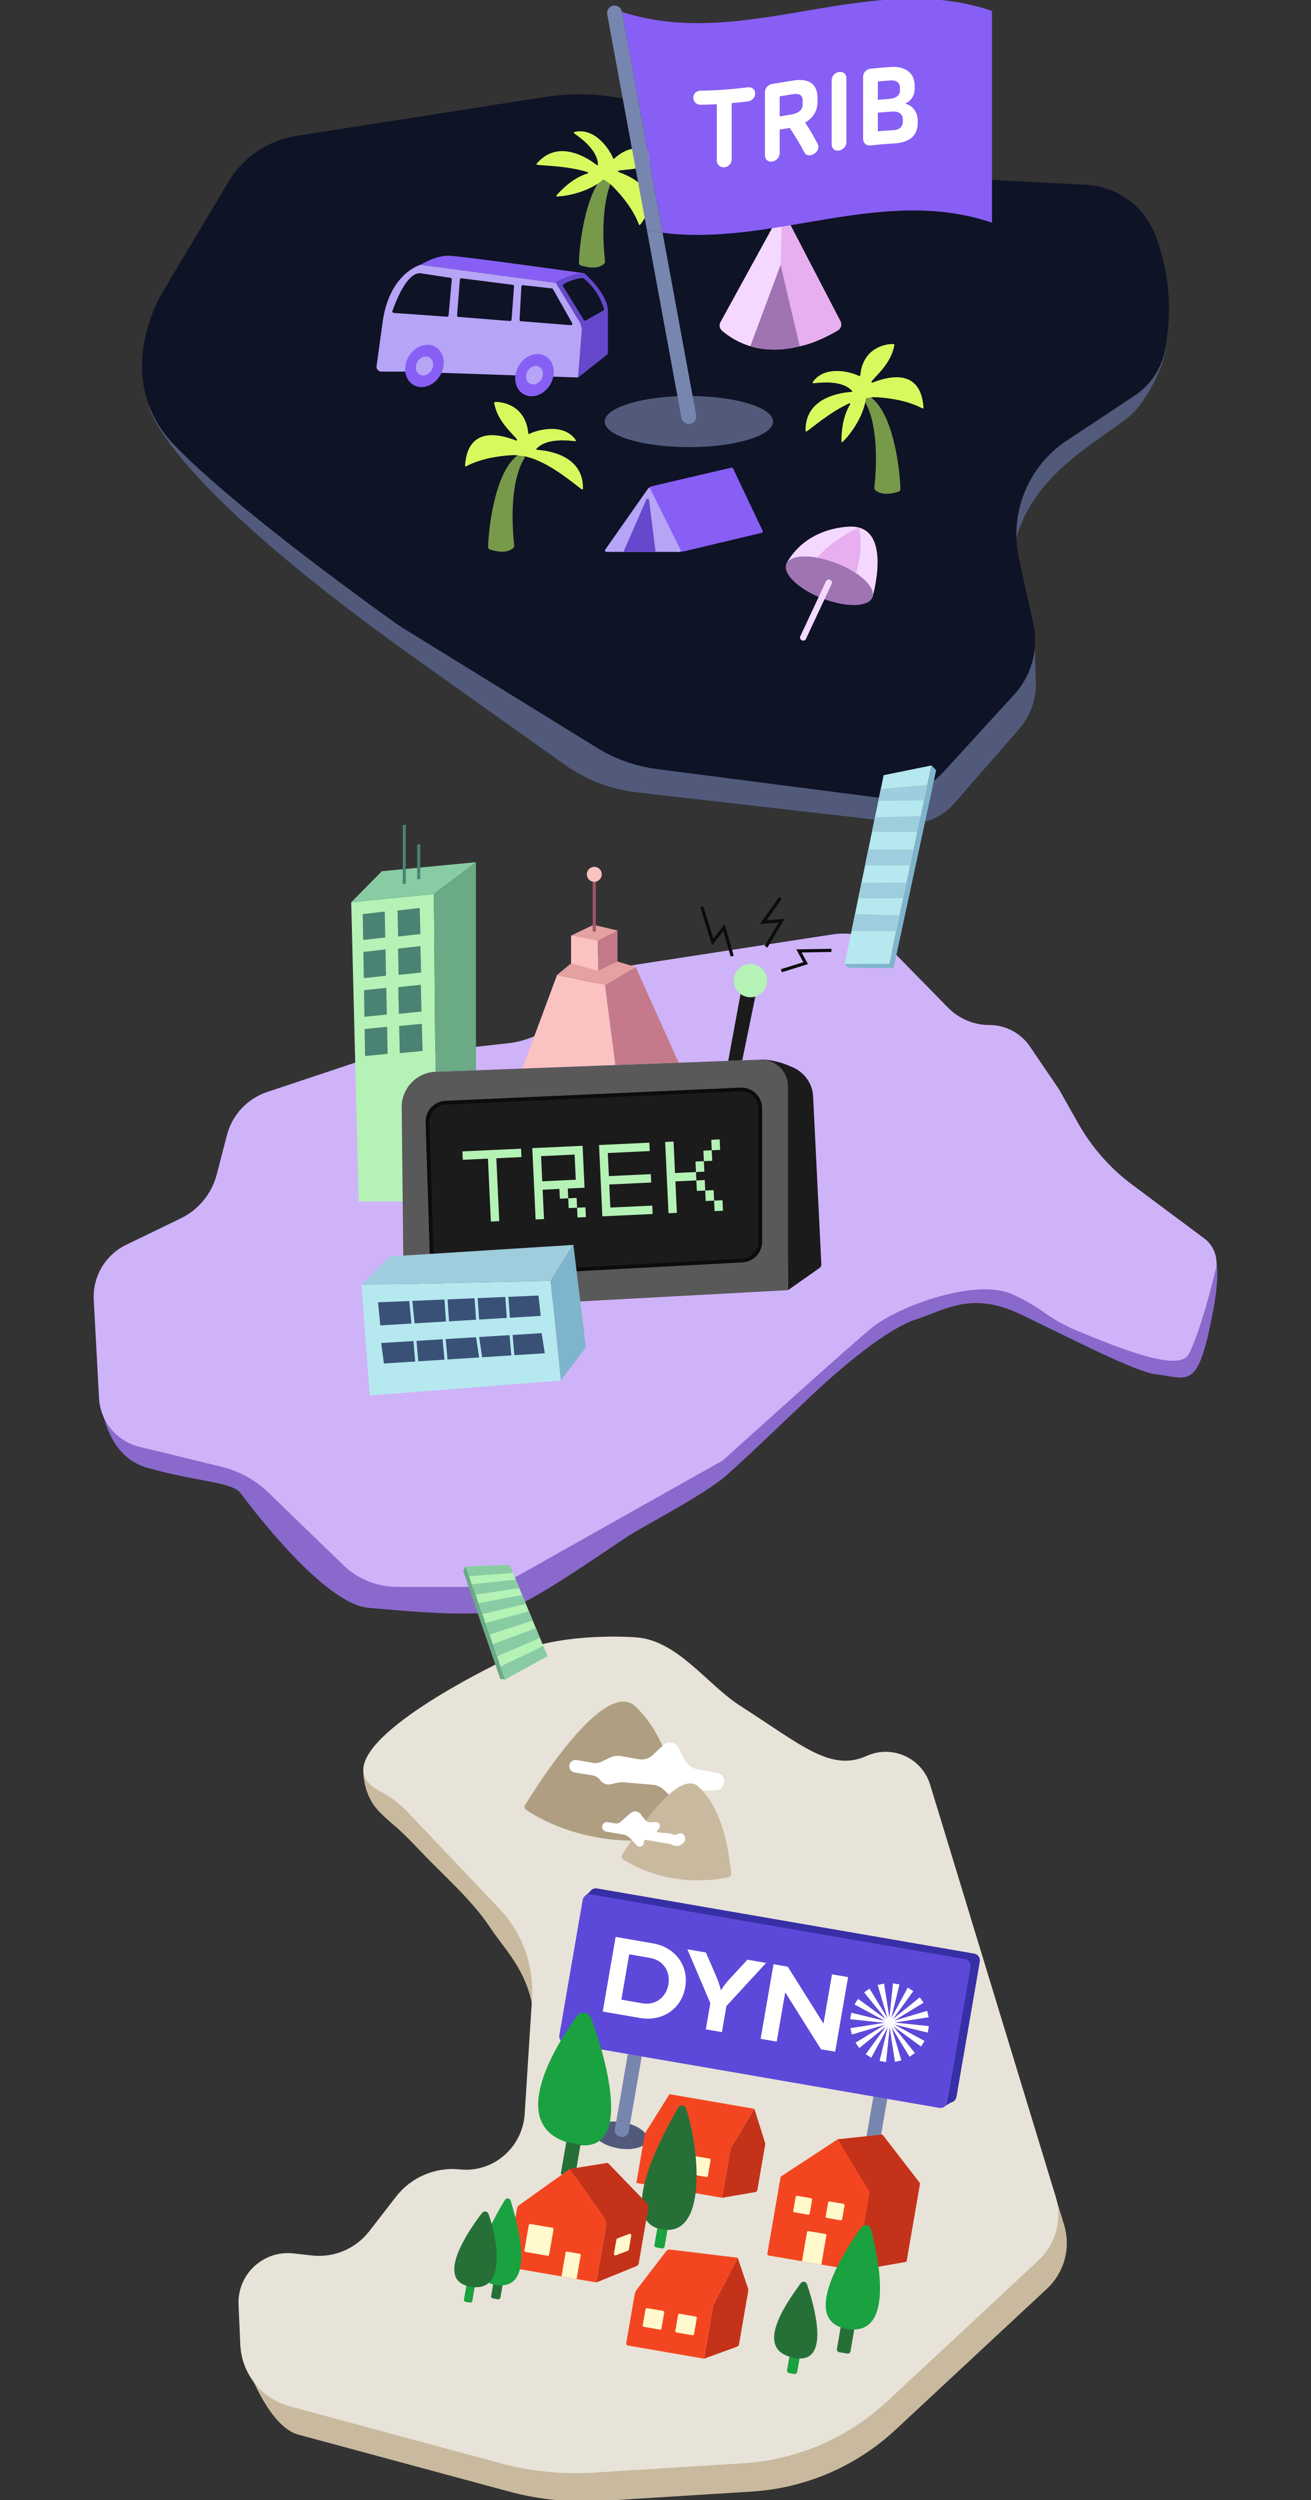 <svg width="350" height="667" viewBox="0 0 350 667" fill="none" xmlns="http://www.w3.org/2000/svg">
<rect x="0" y="0" width="350" height="667" fill="#333333" stroke="none"/>
<g clip-path="url(#clip0_485_2157)">
<path fill-rule="evenodd" clip-rule="evenodd" d="M26.831 372.976C26.831 372.976 27.566 388.168 39.085 391.507C52.071 395.272 61.945 395.286 64.219 398.33C66.493 401.374 86.29 427.923 98.437 428.947C110.583 429.973 128.997 431.795 136.622 428.947C144.247 426.099 163.53 412.45 168.04 409.593C172.548 406.736 188.147 398.693 193.903 393.628C199.659 388.562 207.772 380.671 216.376 372.553C224.98 364.433 236.946 354.42 244.718 351.922C252.446 349.437 259.385 344.368 272.568 350.678C285.752 356.987 303.095 366.022 308.58 366.638C316.667 367.546 319.31 370.633 322.788 355.021C326.266 339.409 324.895 335.779 323.701 333.783C322.506 331.787 274.558 330.587 274.558 330.587L26.831 372.976Z" fill="#8A69CC"/>
<path d="M321.456 330.362L302.287 316.075C296.373 311.668 291.446 306.071 287.822 299.646L282.757 290.664L274.976 279.205C272.537 275.613 268.476 273.462 264.135 273.462C259.982 273.462 256.003 271.791 253.095 268.826L239.644 255.105C235.101 250.471 228.605 248.308 222.191 249.296L169.781 257.359C163.779 258.283 158.573 261.999 155.751 267.376L150.806 272.48L143.731 275.956C141.167 277.217 138.403 278.021 135.563 278.335L117.19 280.365C112.344 279.154 107.253 279.35 102.516 280.93L71.35 291.319C66.04 293.089 61.987 297.427 60.583 302.844L57.871 313.308C56.539 318.446 53.016 322.742 48.237 325.055L33.672 332.103C28.104 334.797 24.698 340.569 25.029 346.745L26.444 373.044C26.778 379.242 31.134 384.49 37.165 385.96L59.198 391.328C63.895 392.471 68.203 394.848 71.677 398.209L91.642 417.53C95.503 421.267 100.665 423.356 106.04 423.356H126.305C130.688 423.356 134.997 422.227 138.818 420.077L192.996 389.601C192.996 389.601 227.461 358.457 232.867 354.134C240.097 348.35 260.744 340.857 270.431 345.35C278.903 349.281 279.217 351.499 287.399 354.946C302.595 361.345 315.084 365.591 317.349 361.272C320.31 355.622 323.532 342.92 324.43 339.239C324.589 338.59 324.676 338.218 324.676 338.218C325.145 335.207 323.91 332.183 321.465 330.362H321.456Z" fill="#CFB3F9"/>
<path d="M194.401 283.057L197.759 264.904H201.847L198.162 282.874L194.401 283.057Z" fill="#1B1B1B"/>
<path d="M200.352 266.057C202.808 266.057 204.799 264.065 204.799 261.609C204.799 259.153 202.808 257.161 200.352 257.161C197.895 257.161 195.904 259.153 195.904 261.609C195.904 264.065 197.895 266.057 200.352 266.057Z" fill="#B5F2B6"/>
<path d="M208.725 259.381L208.472 258.567L214.461 256.701L212.586 253.276L221.963 253.117L221.978 253.969L214.012 254.105L215.707 257.205L208.725 259.381Z" fill="#0C0C0B"/>
<path d="M204.884 252.805L204.151 252.369L207.863 246.118L202.919 246.496L207.986 239.314L208.683 239.805L204.66 245.508L209.432 245.145L204.884 252.805Z" fill="#0C0C0B"/>
<path d="M195.067 255.208L193.108 248.402L190.1 252.186L186.967 242.064L187.78 241.813L190.438 250.392L193.469 246.576L195.886 254.971L195.067 255.208Z" fill="#0C0C0B"/>
<path d="M107.239 320.513H95.758L93.767 240.703L115.837 238.504L116.57 320.513H107.239Z" fill="#B5F2B6"/>
<path d="M115.837 238.504L127.067 230.024V285.535L116.295 285.938L115.837 238.504Z" fill="#6AAA85"/>
<path d="M93.767 240.703L115.837 238.504L127.067 230.024L101.952 232.423L93.767 240.703Z" fill="#89CCA4"/>
<path d="M108.338 235.705L107.519 235.869V220.165L108.338 220V235.705Z" fill="#4A8273"/>
<path d="M112.199 234.479L111.378 234.643V225.353L112.199 225.188V234.479Z" fill="#4A8273"/>
<path d="M139.437 285.073L148.725 260.092L161.514 262.782L164.285 284.142L139.437 285.073Z" fill="#FBC2C2"/>
<path d="M164.285 284.142L181.179 283.51L169.718 257.98L161.514 262.782L164.285 284.142Z" fill="#C47A8A"/>
<path d="M169.718 257.98L156.201 253.941L148.724 260.092L161.514 262.782L169.718 257.98Z" fill="#E5A1A1"/>
<path d="M152.463 257.017L159.703 258.977L159.61 250.295L152.463 249.602V257.017Z" fill="#FBC2C2"/>
<path d="M159.703 258.977L164.855 256.527V248.255L159.61 250.295L159.703 258.977Z" fill="#C47A8A"/>
<path d="M152.463 249.602L159.61 250.951L164.855 248.255L158.446 246.725L152.463 249.602Z" fill="#E5A1A1"/>
<path d="M159.084 235.051H158.232V248.51H159.084V235.051Z" fill="#A05569"/>
<path d="M158.659 235.253C159.761 235.253 160.655 234.359 160.655 233.257C160.655 232.155 159.761 231.261 158.659 231.261C157.557 231.261 156.663 232.155 156.663 233.257C156.663 234.359 157.557 235.253 158.659 235.253Z" fill="#FBC2C2"/>
<path d="M210.378 344.192L218.758 338.304C219.099 338.064 219.293 337.666 219.273 337.25L217.08 292.506C217.074 292.404 217.069 292.303 217.059 292.2C216.801 289 214.78 286.206 211.87 284.851C209.7 283.84 206.277 282.572 202.961 282.696C203.315 282.728 207.338 285.37 207.904 289.096C210.27 304.619 210.378 344.194 210.378 344.194V344.192Z" fill="#1B1B1B"/>
<path d="M107.823 349.743L210.378 344.192V289.84C210.378 285.786 207.011 282.544 202.961 282.696L116.295 285.94C111.201 286.131 107.184 290.346 107.239 295.444L107.823 349.745V349.743Z" fill="#595959"/>
<path d="M114.131 299.358L115.263 335.599C115.351 338.416 117.739 340.611 120.554 340.459L198.206 336.285C200.872 336.142 202.96 333.937 202.96 331.267V295.675C202.96 292.812 200.572 290.527 197.711 290.655L118.927 294.181C116.182 294.304 114.043 296.609 114.129 299.356L114.131 299.358Z" fill="#1B1B1B" stroke="#0C0C0B" stroke-linecap="round" stroke-linejoin="round"/>
<path d="M123.448 307.176L139.114 306.447L139.219 308.684L132.506 308.998L133.289 325.784L131.049 325.888L130.267 309.102L123.554 309.415L123.45 307.178L123.448 307.176ZM173.461 307.088L173.356 304.85L159.927 305.475L160.317 313.868L160.422 316.106L160.812 324.499L174.241 323.874L174.137 321.637L162.947 322.159L162.659 316.003L173.849 315.481L173.745 313.244L162.555 313.766L162.267 307.61L173.457 307.088H173.461ZM187.912 309.78L190.15 309.676L190.02 306.877L187.782 306.982L187.912 309.78ZM190.646 320.306L190.516 317.51L188.279 317.614L188.149 314.816L185.909 314.92L186.039 317.717L188.277 317.612L188.407 320.411L190.646 320.306ZM188.042 312.577L187.912 309.78L185.675 309.884L185.805 312.681L180.21 312.941L180.184 312.382L179.82 304.55L177.582 304.654L178.469 323.676L180.707 323.572L180.316 315.179L185.911 314.919L185.807 312.681L188.044 312.577H188.042ZM189.891 304.081L190.022 306.877L192.259 306.773L192.129 303.976L189.891 304.081ZM190.777 323.103L193.014 322.998L192.884 320.202L190.646 320.306L190.777 323.103ZM155.536 305.681L155.641 307.918L155.954 314.631L156.058 316.868L153.821 316.973L151.583 317.077L151.704 319.689L153.942 319.584L154.063 322.196L151.825 322.3L151.704 319.691L149.467 319.795L149.346 317.184L144.869 317.393L145.233 325.225L142.996 325.329L142.109 306.307L153.299 305.785L155.534 305.681H155.536ZM153.403 308.023L144.451 308.44L144.764 315.153L153.716 314.735L153.403 308.023ZM154.184 324.809L156.421 324.705L156.3 322.095L154.063 322.199L154.184 324.809Z" fill="#B5F2B6"/>
<path d="M96.522 342.796L147.015 341.709L149.731 368.312L98.693 372.295L96.522 342.796Z" fill="#B6E8EF"/>
<path d="M149.731 368.312L156.427 359.445L153.079 332.117L147.015 341.709L149.731 368.312Z" fill="#7FB5CC"/>
<path d="M100.925 347.439L143.758 345.631L144.361 351.059L101.528 353.593L100.925 347.439Z" fill="#395177"/>
<path d="M101.77 358.299L102.494 363.762L145.446 361.03L144.594 355.666L101.77 358.299Z" fill="#395177"/>
<path d="M111.259 363.614C111.049 363.614 110.871 363.453 110.851 363.24L110.374 357.781C110.354 357.555 110.521 357.356 110.746 357.337C110.972 357.317 111.171 357.484 111.19 357.709L111.666 363.168C111.686 363.394 111.52 363.594 111.294 363.612C111.281 363.612 111.27 363.612 111.258 363.612L111.259 363.614Z" fill="#B6E8EF"/>
<path d="M119.07 363.117C118.861 363.117 118.681 362.958 118.661 362.743L118.17 357.302C118.15 357.077 118.317 356.877 118.542 356.857C118.767 356.837 118.967 357.004 118.987 357.229L119.478 362.67C119.499 362.895 119.332 363.095 119.106 363.115C119.094 363.115 119.081 363.115 119.07 363.115V363.117Z" fill="#B6E8EF"/>
<path d="M128.313 362.529C128.114 362.529 127.939 362.382 127.908 362.179L127.104 356.776C127.071 356.553 127.225 356.344 127.448 356.311C127.672 356.278 127.881 356.432 127.914 356.655L128.718 362.058C128.751 362.281 128.597 362.49 128.374 362.523C128.354 362.527 128.333 362.527 128.313 362.527V362.529Z" fill="#B6E8EF"/>
<path d="M136.912 361.983C136.701 361.983 136.523 361.822 136.503 361.609L136.03 356.205C136.01 355.979 136.177 355.779 136.402 355.761C136.628 355.741 136.827 355.908 136.846 356.133L137.319 361.537C137.339 361.763 137.172 361.963 136.947 361.981C136.934 361.981 136.923 361.981 136.91 361.981L136.912 361.983Z" fill="#B6E8EF"/>
<path d="M110.284 353.7C110.075 353.7 109.898 353.542 109.878 353.329L109.238 346.899C109.216 346.673 109.381 346.472 109.606 346.45C109.832 346.428 110.033 346.593 110.055 346.818L110.695 353.249C110.717 353.474 110.552 353.676 110.327 353.698C110.312 353.698 110.299 353.7 110.286 353.7H110.284Z" fill="#B6E8EF"/>
<path d="M119.469 352.943C119.255 352.943 119.075 352.778 119.061 352.56L118.661 346.701C118.646 346.476 118.817 346.279 119.042 346.265C119.268 346.25 119.464 346.421 119.478 346.646L119.878 352.505C119.893 352.73 119.722 352.926 119.497 352.941C119.488 352.941 119.478 352.941 119.469 352.941V352.943Z" fill="#B6E8EF"/>
<path d="M127.509 352.466C127.296 352.466 127.115 352.301 127.1 352.085L126.699 346.362C126.682 346.136 126.853 345.94 127.078 345.924C127.304 345.907 127.5 346.078 127.516 346.303L127.917 352.026C127.934 352.252 127.764 352.448 127.538 352.464C127.529 352.464 127.518 352.464 127.509 352.464V352.466Z" fill="#B6E8EF"/>
<path d="M135.713 351.981C135.501 351.981 135.321 351.816 135.305 351.599L134.905 346.016C134.889 345.79 135.059 345.594 135.284 345.578C135.51 345.561 135.706 345.731 135.722 345.957L136.122 351.541C136.138 351.766 135.968 351.962 135.743 351.979C135.733 351.979 135.722 351.979 135.713 351.979V351.981Z" fill="#B6E8EF"/>
<path d="M153.079 332.117L104.123 335.194L96.522 342.796L147.015 341.709L153.079 332.117Z" fill="#9ECDDD"/>
<path d="M102.853 250.1L96.958 250.769L96.844 243.877L102.71 243.186L102.853 250.1Z" fill="#4A8273"/>
<path d="M112.243 249.175L106.284 249.851L106.124 242.924L112.055 242.228L112.243 249.175Z" fill="#4A8273"/>
<path d="M103.062 260.304L97.126 260.944L97.011 253.954L102.919 253.295L103.062 260.304Z" fill="#4A8273"/>
<path d="M112.425 259.448L106.423 260.093L106.262 253.069L112.234 252.404L112.425 259.448Z" fill="#4A8273"/>
<path d="M103.277 270.655L97.297 271.263L97.18 264.173L103.13 263.544L103.277 270.655Z" fill="#4A8273"/>
<path d="M112.531 269.865L106.485 270.477L106.324 263.354L112.339 262.719L112.531 269.865Z" fill="#4A8273"/>
<path d="M103.493 281.153L97.469 281.729L97.35 274.538L103.344 273.94L103.493 281.153Z" fill="#4A8273"/>
<path d="M112.813 280.376L106.726 280.957L106.561 273.733L112.619 273.13L112.813 280.376Z" fill="#4A8273"/>
<path fill-rule="evenodd" clip-rule="evenodd" d="M96.995 472.319C96.995 472.319 96.749 478.863 101.33 483.411C105.912 487.96 104.893 486.074 112.586 494.201C118.262 500.197 125.984 506.844 130.899 514.301C135.843 521.804 144.829 529.152 142.268 548.116C139.708 567.079 149.776 561.596 146.254 568.215C142.732 574.835 148.785 564.997 148.785 564.997L150.577 510.524L118.417 480.816L96.995 472.319Z" fill="#C9BA9F"/>
<path d="M111.718 476.251C114.43 477.684 138.114 485.876 140.304 488.181L157.649 518.131C163.75 524.552 144.871 531.885 144.308 540.725L142.344 571.543C141.775 580.461 133.941 587.252 125.055 586.314C118.496 585.621 112.047 588.37 108.005 593.58L100.832 602.824C97.215 607.486 91.429 609.93 85.565 609.276L80.606 608.723C72.552 607.825 65.597 614.329 65.956 622.425L64.153 625.507C65.934 632.696 72.106 647.483 79.616 649.51L135.862 664.693C143.956 666.878 152.355 667.726 160.722 667.204L200.698 664.71C215.018 663.815 228.585 657.986 239.087 648.213L279.506 610.601C284.167 606.263 285.946 599.648 284.09 593.558L250.594 483.688C248.402 476.5 240.372 472.901 233.549 476.048C223.961 480.255 216.326 473.161 199.894 462.635C191.044 456.967 183.171 445.174 172.147 444.374C164.487 443.818 147.522 444.047 138.046 449.657C136.648 450.485 135.233 451.288 133.782 452.017C123.397 457.242 95.459 467.662 111.714 476.251H111.718Z" fill="#C9BA9F"/>
<path d="M101.123 477.69C103.836 479.123 106.418 480.891 108.608 483.197L133.349 509.239C139.45 515.661 142.598 524.336 142.036 533.177L140.071 563.995C139.503 572.912 131.669 579.704 122.783 578.766C116.224 578.073 109.775 580.822 105.732 586.032L98.56 595.275C94.942 599.937 89.157 602.382 83.292 601.728L78.334 601.174C70.279 600.276 63.325 606.78 63.684 614.876L64.155 625.507C64.499 633.279 69.834 639.935 77.346 641.962L133.591 657.145C141.686 659.329 150.084 660.178 158.452 659.655L198.428 657.161C212.747 656.267 226.314 650.438 236.816 640.664L277.236 603.053C281.896 598.715 283.675 592.099 281.819 586.01L248.323 476.139C246.131 468.952 238.101 465.353 231.278 468.499C221.69 472.707 214.056 465.613 197.623 455.087C188.774 449.419 180.901 437.626 169.876 436.825C162.216 436.27 145.252 436.499 135.776 442.108C134.377 442.937 132.963 443.74 131.511 444.469C121.126 449.694 84.868 469.102 101.122 477.692L101.123 477.69Z" fill="#E8E3D8"/>
<path d="M196.945 602.332L190.445 614.946C190.427 614.981 190.414 615.018 190.408 615.056L187.954 629.257L196.769 626.059C197.044 625.96 197.244 625.72 197.293 625.434L199.762 611.14C199.797 610.942 199.78 610.738 199.716 610.548L196.945 602.332Z" fill="#C4321A"/>
<path d="M178.88 600.143C178.484 600.095 178.093 600.26 177.851 600.575L170.109 610.68C169.75 611.149 169.508 611.699 169.407 612.283L167.195 625.084C167.14 625.399 167.353 625.698 167.668 625.753L187.956 629.258L190.339 615.472C190.394 615.159 190.494 614.854 190.641 614.572L196.949 602.332L178.881 600.143H178.88Z" fill="#F34620"/>
<path d="M177.027 616.511L172.756 615.774C172.557 615.739 172.367 615.873 172.333 616.072L171.595 620.343C171.561 620.543 171.694 620.732 171.894 620.767L176.165 621.504C176.364 621.539 176.554 621.405 176.588 621.206L177.326 616.935C177.36 616.735 177.227 616.546 177.027 616.511Z" fill="#FFF9CC"/>
<path d="M185.725 618.014L181.454 617.276C181.255 617.242 181.065 617.375 181.031 617.575L180.293 621.846C180.258 622.045 180.392 622.235 180.592 622.269L184.862 623.007C185.062 623.041 185.252 622.908 185.286 622.708L186.024 618.437C186.058 618.238 185.924 618.048 185.725 618.014Z" fill="#FFF9CC"/>
<path d="M211.992 633.344L210.726 633.125C210.327 633.056 210.06 632.677 210.129 632.278L210.821 628.269L213.532 628.737L212.839 632.746C212.77 633.145 212.391 633.413 211.992 633.344Z" fill="#1AA140"/>
<path fill-rule="evenodd" clip-rule="evenodd" d="M213.79 609.102C214.239 608.492 215.188 608.637 215.434 609.355C217.25 614.675 222.006 630.809 212.253 629.088C201.398 627.173 208.855 615.828 213.79 609.102Z" fill="#267038"/>
<path d="M226.211 627.902L224.028 627.525C223.629 627.456 223.361 627.077 223.43 626.677L224.437 620.85L228.065 621.477L227.058 627.304C226.989 627.703 226.61 627.971 226.211 627.902Z" fill="#267038"/>
<path fill-rule="evenodd" clip-rule="evenodd" d="M140.408 482.794C143.72 485.071 159.003 494.397 181.462 489.814C181.903 489.724 182.204 489.31 182.158 488.861C180.822 476.015 177.98 462.987 169.57 455.202C161.404 447.641 143.154 476.689 140.154 481.61C139.91 482.009 140.022 482.528 140.406 482.794H140.408Z" fill="#AF9E82"/>
<path d="M165.74 468.499L170.611 469.341C171.907 469.564 173.233 469.168 174.194 468.272L177.144 465.518C178.348 464.394 180.291 464.723 181.057 466.179L182.825 469.537C183.523 470.863 184.801 471.793 186.278 472.047L191.4 472.932C192.692 473.156 193.559 474.384 193.335 475.676C193.139 476.808 192.16 477.639 191.011 477.646L187.064 477.673C186.083 477.681 185.129 477.981 184.321 478.538L182.361 479.891C181.416 480.543 180.137 480.42 179.334 479.598L177.483 477.703C176.6 476.799 175.423 476.242 174.164 476.136L166.766 475.504C165.986 475.438 165.198 475.494 164.435 475.678L163.041 476.009C162.002 476.257 160.919 475.846 160.303 474.974C159.797 474.256 159.022 473.772 158.155 473.632L153.388 472.861C152.467 472.713 151.845 471.838 152.005 470.92C152.162 470.008 153.031 469.396 153.944 469.553L158.267 470.299C159.071 470.438 159.9 470.323 160.638 469.969L162.867 468.901C163.759 468.472 164.763 468.333 165.738 468.501L165.74 468.499Z" fill="white"/>
<path fill-rule="evenodd" clip-rule="evenodd" d="M166.352 496.034C169.042 497.83 179.433 503.817 194.506 500.83C194.953 500.742 195.265 500.328 195.217 499.873C194.275 490.996 192.276 482.026 186.466 476.647C180.883 471.477 168.542 490.85 166.092 494.839C165.844 495.244 165.96 495.77 166.354 496.032L166.352 496.034Z" fill="#C9BA9F"/>
<path d="M178.489 491.887L172.519 490.855C172.396 490.833 172.271 490.862 172.169 490.934L172.061 491.011C171.91 491.117 171.837 491.3 171.87 491.48C171.916 491.722 171.853 491.973 171.7 492.165L171.624 492.261C171.459 492.468 171.223 492.607 170.961 492.649C170.607 492.708 170.25 492.587 170.004 492.325L168.19 490.393C167.712 489.884 167.08 489.543 166.391 489.424L161.818 488.634C161.126 488.515 160.662 487.855 160.781 487.162C160.9 486.47 161.56 486.006 162.253 486.125L164.217 486.464C164.725 486.552 165.245 486.406 165.634 486.068L168.329 483.721C168.654 483.439 169.066 483.277 169.497 483.263C170.089 483.244 170.657 483.508 171.023 483.976L172.218 485.497C172.598 485.979 173.197 486.235 173.807 486.175L174.936 486.063C175.137 486.043 175.341 486.088 175.515 486.193L175.733 486.323C176.03 486.501 176.206 486.825 176.195 487.17C176.188 487.388 176.105 487.597 175.96 487.76L175.449 488.344C175.286 488.529 175.401 488.823 175.647 488.847L178.951 489.165C179.228 489.193 179.493 489.286 179.726 489.442C179.92 489.572 180.164 489.596 180.38 489.51L181.148 489.2C181.601 489.019 182.116 489.109 182.479 489.435C182.715 489.647 182.864 489.939 182.895 490.256L182.924 490.54C182.97 490.991 182.772 491.432 182.405 491.698L181.738 492.184C181.52 492.343 181.256 492.427 180.987 492.427H180.236C180.058 492.427 179.884 492.389 179.723 492.317L179.281 492.123C179.028 492.011 178.764 491.933 178.493 491.885L178.489 491.887Z" fill="white"/>
<path d="M238.341 582.219C238.672 580.302 235.751 578.196 231.817 577.516C227.882 576.837 224.424 577.841 224.093 579.758C223.761 581.676 226.682 583.782 230.617 584.462C234.551 585.141 238.01 584.137 238.341 582.219Z" fill="#515A7A"/>
<path d="M236.363 540.851L240.062 541.489L233.406 580.02C233.247 580.945 232.366 581.567 231.441 581.407L231.092 581.347C230.168 581.187 229.546 580.306 229.706 579.381L236.362 540.85L236.363 540.851Z" fill="#7786AF"/>
<path d="M172.785 570.894C173.116 568.976 170.195 566.871 166.26 566.191C162.326 565.512 158.868 566.515 158.537 568.433C158.205 570.351 161.126 572.457 165.061 573.136C168.995 573.816 172.453 572.812 172.785 570.894Z" fill="#515A7A"/>
<path d="M170.806 529.528L174.505 530.166L167.849 568.697C167.69 569.622 166.809 570.244 165.884 570.084L165.536 570.024C164.611 569.864 163.99 568.983 164.149 568.058L170.805 529.527L170.806 529.528Z" fill="#7786AF"/>
<path d="M260.091 521.194L159.385 503.799C158.387 503.627 157.439 504.296 157.267 505.293L151.031 541.394C150.859 542.391 151.528 543.339 152.525 543.511L253.231 560.906C254.229 561.079 255.177 560.41 255.349 559.412L261.585 523.312C261.757 522.315 261.088 521.366 260.091 521.194Z" fill="#372FA5"/>
<path d="M157.854 504.332L156.185 505.886L160.088 507.83L157.854 504.332Z" fill="#372FA5"/>
<path d="M254.578 560.509L251.994 562.029L250.841 556.918L254.578 560.509Z" fill="#372FA5"/>
<path d="M257.62 522.656L157.672 505.392C156.675 505.22 155.727 505.889 155.555 506.886L149.323 542.965C149.15 543.962 149.819 544.911 150.817 545.083L250.764 562.347C251.762 562.519 252.71 561.85 252.882 560.853L259.114 524.774C259.286 523.777 258.617 522.829 257.62 522.656Z" fill="#5D49D9"/>
<path d="M174.309 518.459L164.356 516.74L160.919 536.646L170.871 538.365C173.752 538.863 176.556 538.313 178.764 536.818C180.974 535.322 182.455 532.971 182.933 530.199C183.93 524.431 180.304 519.495 174.311 518.459H174.309ZM167.976 521.384L173.635 522.361C177.027 522.947 179.05 525.916 178.443 529.422C177.839 532.927 174.936 535.046 171.544 534.459L165.885 533.483L167.976 521.384Z" fill="white"/>
<path d="M194.667 528.097C193.526 529.346 192.785 530.446 192.448 530.987C192.312 530.365 191.982 529.079 191.326 527.519L188.469 520.904L183.518 520.048L189.642 534.43L188.438 541.397L192.732 542.14L193.936 535.172L204.528 523.678L199.536 522.815L194.665 528.097H194.667Z" fill="white"/>
<path d="M222.119 526.719L219.849 539.869L210.301 524.677L206.507 524.021L203.068 543.926L207.361 544.667L209.634 531.516L219.18 546.708L222.973 547.364L226.413 527.459L222.119 526.719Z" fill="white"/>
<path d="M236.553 550.121L234.828 549.824L237.306 539.591L238.403 529.121L240.13 529.42L237.65 539.651L236.553 550.121Z" fill="white"/>
<path d="M240.641 549.675L238.933 550.06L237.308 539.658L234.315 529.566L236.023 529.182L237.65 539.581L240.641 549.675Z" fill="white"/>
<path d="M227.425 542.785L227.04 541.077L237.44 539.451L247.533 536.459L247.918 538.167L237.517 539.792L227.425 542.785Z" fill="white"/>
<path d="M232.605 548.968L231.126 548.031L237.33 539.526L242.353 530.274L243.832 531.21L237.626 539.715L232.605 548.968Z" fill="white"/>
<path d="M228.132 534.749L229.068 533.268L237.572 539.473L246.824 544.495L245.89 545.973L237.385 539.768L228.132 534.749Z" fill="white"/>
<path d="M247.979 540.545L247.68 542.272L237.449 539.794L226.979 538.694L227.278 536.97L237.507 539.448L247.979 540.545Z" fill="white"/>
<path d="M244.249 547.7L242.818 548.709L237.335 539.722L230.708 531.542L232.138 530.534L237.621 539.521L244.249 547.7Z" fill="white"/>
<path d="M245.558 532.852L246.566 534.282L237.579 539.765L229.4 546.391L228.39 544.96L237.377 539.479L245.558 532.852Z" fill="white"/>
<path d="M235.702 569.621C235.622 569.516 235.492 569.46 235.36 569.474L223.635 570.726L231.718 584.894L228.559 605.765L241.752 603.463C241.911 603.436 242.036 603.311 242.063 603.152L245.637 582.462L235.704 569.619L235.702 569.621Z" fill="#C4321A"/>
<path d="M223.633 570.726L208.551 580.613C208.463 580.671 208.402 580.763 208.384 580.867L204.856 601.282C204.82 601.491 204.961 601.689 205.168 601.724L228.555 605.765L232.151 584.95C232.167 584.859 232.149 584.765 232.101 584.687L223.633 570.726Z" fill="#F34620"/>
<path d="M215.863 595.222L220.314 595.991C220.513 596.025 220.647 596.216 220.613 596.414L219.275 604.158L214.102 603.264L215.439 595.521C215.474 595.322 215.664 595.188 215.863 595.222Z" fill="#FFF9CC"/>
<path d="M216.507 586.448L212.835 585.814C212.636 585.78 212.446 585.913 212.412 586.113L211.778 589.784C211.743 589.984 211.877 590.173 212.076 590.208L215.748 590.842C215.947 590.876 216.137 590.743 216.171 590.543L216.805 586.872C216.84 586.672 216.706 586.483 216.507 586.448Z" fill="#FFF9CC"/>
<path d="M225.171 587.945L221.5 587.311C221.3 587.277 221.11 587.41 221.076 587.61L220.442 591.281C220.407 591.48 220.541 591.67 220.741 591.705L224.412 592.339C224.611 592.373 224.801 592.239 224.836 592.04L225.47 588.369C225.504 588.169 225.37 587.98 225.171 587.945Z" fill="#FFF9CC"/>
<path fill-rule="evenodd" clip-rule="evenodd" d="M229.886 594.269C230.62 593.236 232.226 593.531 232.547 594.757C234.584 602.554 238.805 622.978 226.602 621.389C213.462 619.68 224.635 601.653 229.886 594.269Z" fill="#1AA140"/>
<path fill-rule="evenodd" clip-rule="evenodd" d="M157.807 538.399C157.193 536.761 154.999 536.47 153.979 537.89C148.237 545.876 135.149 566.826 151.886 571.703C169.913 576.955 161.866 549.241 157.807 538.399Z" fill="#1AA140"/>
<path d="M154.995 572.134L151.172 571.474L149.698 580.007L153.521 580.667L154.995 572.134Z" fill="#267038"/>
<path d="M178.979 558.732C178.825 558.706 178.671 558.774 178.59 558.906L172.167 569.188L169.889 582.378L192.789 586.334L195.067 573.145L201.411 562.608L178.98 558.732H178.979Z" fill="#F34620"/>
<path d="M180.484 574.339L176.309 573.618C176.11 573.584 175.92 573.718 175.885 573.917L175.164 578.092C175.13 578.292 175.264 578.481 175.463 578.516L179.638 579.237C179.838 579.271 180.027 579.137 180.062 578.938L180.783 574.763C180.817 574.563 180.684 574.374 180.484 574.339Z" fill="#FFF9CC"/>
<path d="M189.412 575.882L185.237 575.161C185.037 575.127 184.848 575.26 184.813 575.46L184.092 579.635C184.057 579.835 184.191 580.024 184.391 580.059L188.566 580.78C188.765 580.814 188.955 580.68 188.989 580.481L189.711 576.306C189.745 576.106 189.611 575.917 189.412 575.882Z" fill="#FFF9CC"/>
<path d="M201.409 562.606L195.065 573.143L192.787 586.332L201.646 584.815C201.924 584.767 202.142 584.549 202.19 584.271L204.312 571.987C204.327 571.906 204.312 571.822 204.275 571.749L201.407 562.606H201.409Z" fill="#C4321A"/>
<path fill-rule="evenodd" clip-rule="evenodd" d="M183.109 562.426C182.798 561.532 181.583 561.409 181.102 562.225C177.065 569.069 164.468 592.119 176.319 594.696C189.226 597.502 186.617 572.507 183.109 562.424V562.426Z" fill="#267038"/>
<path d="M175.485 594.463L178.185 594.929L177.413 599.397C177.362 599.697 177.078 599.897 176.778 599.845L175.162 599.566C174.862 599.514 174.662 599.23 174.714 598.931L175.485 594.463Z" fill="#1AA140"/>
<path d="M152.144 578.632L138.563 588.311C138.283 588.511 138.092 588.814 138.033 589.154L135.332 604.792L159.203 608.915L161.886 593.389C161.958 592.979 161.862 592.556 161.624 592.213L152.144 578.63V578.632Z" fill="#F34620"/>
<path d="M162.397 577.147C162.311 577.058 162.185 577.015 162.062 577.036L152.144 578.632L161.267 591.702C161.734 592.372 161.919 593.201 161.78 594.007L159.203 608.917L169.905 604.574C170.234 604.44 170.47 604.147 170.53 603.798L173.076 589.065C173.156 588.597 173.01 588.121 172.68 587.78L162.397 577.147Z" fill="#C4321A"/>
<path d="M151.409 600.694L154.727 601.267C154.925 601.301 155.06 601.492 155.026 601.69L153.935 608.002L149.896 607.304L150.986 600.993C151.02 600.794 151.211 600.66 151.409 600.694Z" fill="#FFF9CC"/>
<path d="M147.477 594.338L141.588 593.321C141.389 593.286 141.199 593.42 141.165 593.62L140 600.364C139.965 600.564 140.099 600.754 140.298 600.788L146.187 601.805C146.387 601.84 146.576 601.706 146.611 601.506L147.776 594.762C147.81 594.562 147.676 594.373 147.477 594.338Z" fill="#FFF9CC"/>
<path d="M167.64 600.46L164.424 601.678C164.148 601.783 163.862 601.548 163.911 601.255L164.564 597.478C164.587 597.344 164.679 597.234 164.805 597.185L168.022 595.966C168.298 595.862 168.584 596.096 168.535 596.389L167.882 600.166C167.859 600.3 167.767 600.41 167.64 600.46Z" fill="#FFF9CC"/>
<path d="M131.747 608.903L134.224 609.331L133.595 612.973C133.544 613.273 133.26 613.473 132.96 613.421L131.566 613.181C131.266 613.129 131.066 612.845 131.118 612.545L131.747 608.903Z" fill="#267038"/>
<path fill-rule="evenodd" clip-rule="evenodd" d="M136.318 587.078C136.111 586.398 135.2 586.279 134.824 586.884C131.649 592 122.372 608.34 132.567 609.628C143.271 610.98 138.174 593.166 136.318 587.078Z" fill="#1AA140"/>
<path d="M124.723 608.51L126.951 608.895L126.095 613.85C126.044 614.15 125.76 614.35 125.46 614.298L124.315 614.101C124.015 614.049 123.815 613.765 123.867 613.465L124.723 608.51Z" fill="#1AA140"/>
<path fill-rule="evenodd" clip-rule="evenodd" d="M130.432 590.661C130.157 589.913 129.169 589.759 128.682 590.391C125.343 594.736 115.905 608.173 125.381 610.015C135.622 612.007 132.68 596.807 130.432 590.661Z" fill="#267038"/>
<path d="M109.689 174.813L150.742 203.985C156.467 208.054 163.127 210.605 170.103 211.404L242.036 219.634C246.824 219.993 251.503 218.074 254.658 214.457L272.061 194.511C275.092 191.036 276.69 186.539 276.528 181.93L276.253 172.934L238.585 183.532L187.993 181.335L138.671 173.883L56.157 110.608L39.613 107.76C39.613 107.76 41.277 125.899 109.687 174.809L109.689 174.813Z" fill="#515A7A"/>
<path d="M270.369 148.02C273.558 127.219 292.345 118.675 301.785 110.847C305.703 107.597 311.291 97.143 311.291 92.053L307.968 86.966L258.804 113.363L270.367 148.02H270.369Z" fill="#515A7A"/>
<path d="M308.905 63.98L308.63 63.212C305.776 55.221 298.395 49.732 289.921 49.298L239.941 46.734C233.771 46.417 227.668 45.316 221.777 43.455L172.576 27.919C163.818 25.154 154.537 24.453 145.463 25.872L79.063 36.261C71.551 37.435 64.948 41.89 61.049 48.418L43.238 78.216C42.992 78.637 42.501 79.513 41.913 80.761C38.776 87.406 32.864 104.528 46.549 118.76C55.014 127.561 69.48 139.222 82.099 148.871C95.4 159.04 106.647 166.977 106.647 166.977L159.385 199.507C164.256 202.51 169.709 204.444 175.385 205.177L233.415 212.664C240.317 213.555 247.222 211.03 251.921 205.897L270.752 185.322C275.447 180.193 277.349 173.097 275.85 166.308L272.046 149.08C269.365 136.935 274.439 124.393 284.812 117.528L302.875 105.574C307.512 102.505 310.585 97.571 311.292 92.055L311.644 89.31C312.738 80.77 311.8 72.093 308.905 63.984V63.98Z" fill="#0F1326"/>
<path d="M148.411 75.463L112.291 70.631C112.291 70.631 116.398 68.094 119.902 68.215C123.406 68.336 156.051 72.907 156.051 72.907C156.051 72.907 150.706 73.653 148.411 75.463Z" fill="#875FF4"/>
<path d="M162.161 94.562C162.251 94.493 162.302 94.385 162.302 94.271V83.072C162.302 78.361 156.051 72.905 156.051 72.905C152.216 72.764 148.411 75.461 148.411 75.461L154.136 84.908C154.97 86.283 155.349 87.884 155.221 89.488L154.33 100.709L162.163 94.561L162.161 94.562Z" fill="#6548CC"/>
<path d="M154.33 100.711L108.203 99.14H101.803C101.024 99.14 100.425 98.453 100.531 97.681L102.142 85.973C103.955 72.806 112.289 70.631 112.289 70.631L148.409 75.463L154.64 85.744C155.144 86.576 155.375 87.547 155.298 88.517L154.329 100.711H154.33Z" fill="#B6A4F7"/>
<path d="M117.555 100.077C119.173 97.275 118.588 93.908 116.247 92.556C113.907 91.205 110.698 92.382 109.08 95.184C107.463 97.986 108.048 101.353 110.389 102.704C112.729 104.055 115.937 102.879 117.555 100.077Z" fill="#875FF4"/>
<path d="M115.221 98.729C115.947 97.47 115.685 95.958 114.634 95.351C113.583 94.745 112.142 95.273 111.415 96.532C110.688 97.79 110.951 99.302 112.002 99.909C113.053 100.516 114.494 99.988 115.221 98.729Z" fill="#B6A4F7"/>
<path d="M146.934 102.532C145.316 105.334 142.107 106.511 139.767 105.16C137.427 103.809 136.842 100.443 138.458 97.639C140.077 94.837 143.285 93.661 145.626 95.011C147.306 95.981 148.081 97.991 147.786 100.086C147.671 100.907 147.389 101.742 146.934 102.532Z" fill="#875FF4"/>
<path d="M144.552 101.158C143.843 102.386 142.437 102.901 141.413 102.309C140.388 101.717 140.132 100.241 140.839 99.014C141.548 97.786 142.954 97.271 143.978 97.863C144.715 98.288 145.054 99.168 144.924 100.086C144.872 100.445 144.75 100.811 144.55 101.158H144.552Z" fill="#B6A4F7"/>
<path d="M147.621 77.127L152.749 86.2C152.894 86.459 152.694 86.774 152.399 86.75L139.047 85.698C138.847 85.682 138.695 85.509 138.706 85.31L139.192 76.427C139.203 76.215 139.391 76.057 139.602 76.081L147.341 76.942C147.458 76.955 147.563 77.025 147.621 77.127Z" fill="#0F1326"/>
<path d="M137.234 76.387L136.575 85.3C136.56 85.504 136.38 85.658 136.177 85.641L122.368 84.551C122.165 84.534 122.013 84.357 122.029 84.153L122.773 74.576C122.79 74.365 122.979 74.212 123.189 74.239L136.914 75.995C137.108 76.02 137.249 76.192 137.236 76.389L137.234 76.387Z" fill="#0F1326"/>
<path d="M120.615 74.534L119.752 84.161C119.733 84.36 119.559 84.511 119.358 84.496L105.078 83.486C104.836 83.47 104.675 83.228 104.754 82.999C105.465 80.932 108.589 72.529 112.291 72.901L120.303 74.136C120.496 74.166 120.633 74.34 120.615 74.534Z" fill="#0F1326"/>
<path d="M150.313 76.352L155.866 85.37C155.971 85.539 156.189 85.596 156.361 85.498L161.091 82.856C161.241 82.772 161.313 82.597 161.267 82.434C160.955 81.34 159.594 77.292 155.837 74.276C155.769 74.221 155.683 74.191 155.597 74.193C154.09 74.226 152.168 74.811 150.444 75.841C150.266 75.947 150.205 76.178 150.313 76.354V76.352Z" fill="#0F1326"/>
<path fill-rule="evenodd" clip-rule="evenodd" d="M192.345 85.938L208.094 57.258C208.421 56.666 209.275 56.676 209.586 57.275L224.379 85.709C224.831 86.58 224.527 87.655 223.681 88.152C219.035 90.886 204.389 98.09 192.756 88.227C192.091 87.663 191.924 86.702 192.343 85.938H192.345Z" fill="#F5D8FF"/>
<path fill-rule="evenodd" clip-rule="evenodd" d="M209.621 57.341C209.416 56.945 208.82 57.083 208.805 57.528L208.404 70.64L207.873 80.43L213.497 92.369C213.497 92.369 217.345 91.872 223.669 88.137C224.516 87.637 224.826 86.563 224.371 85.691L209.623 57.341H209.621Z" fill="#E7AFEF"/>
<path fill-rule="evenodd" clip-rule="evenodd" d="M213.495 92.367L208.402 70.638L200.315 92.367C200.315 92.367 205.732 94.412 213.493 92.367H213.495Z" fill="#A074B2"/>
<path fill-rule="evenodd" clip-rule="evenodd" d="M209.914 150.496C209.914 150.496 213.785 141.491 226.288 140.514C238.792 139.537 232.911 159.357 232.911 159.357" fill="#F5D8FF"/>
<path d="M232.913 159.362C233.92 156.747 229.589 152.644 223.239 150.197C216.888 147.75 210.923 147.887 209.916 150.502C208.908 153.117 213.24 157.221 219.59 159.667C225.94 162.114 231.905 161.977 232.913 159.362Z" fill="#A074B2"/>
<path fill-rule="evenodd" clip-rule="evenodd" d="M228.566 152.923C229.655 149.338 230.214 144.61 229.31 140.747C222.004 144.011 218.172 148.757 218.172 148.757C218.172 148.757 224.439 149.976 228.566 152.923Z" fill="#E7AFEF"/>
<path d="M221.653 154.706L221.584 154.673C221.187 154.487 220.714 154.659 220.529 155.056L213.659 169.747C213.473 170.144 213.645 170.617 214.042 170.802L214.112 170.835C214.509 171.02 214.981 170.849 215.166 170.452L222.036 155.76C222.222 155.364 222.05 154.891 221.653 154.706Z" fill="#F5D8FF"/>
<path d="M139.937 122.383C138.73 124.256 135.739 130.569 137.271 145.565C137.295 145.79 137.214 146.016 137.051 146.173C136.481 146.723 134.846 147.865 130.837 146.637C130.523 146.541 130.313 146.248 130.316 145.92C130.364 141.96 131.874 126.576 137.861 121.743C138.4 121.149 139.019 121.133 139.512 121.274C139.99 121.41 140.207 121.967 139.937 122.384V122.383Z" fill="#77994A"/>
<path d="M137.132 121.41C134.689 121.505 128.98 121.992 124.428 124.408C124.3 124.475 124.148 124.38 124.157 124.235C124.346 121.391 125.323 112.697 137.808 117.528C137.98 117.596 138.134 117.394 138.024 117.246C136.738 115.525 132.743 112.382 131.929 107.464C131.911 107.357 131.989 107.257 132.098 107.249C134 107.114 140.335 108.059 141.042 115.628C141.055 115.76 141.194 115.839 141.31 115.776C143.326 114.706 150.497 112.701 153.72 117.413C153.81 117.543 153.707 117.719 153.55 117.704C151.779 117.526 146.005 116.769 143.24 119.694C143.132 119.808 143.207 119.995 143.362 120.006C145.66 120.162 155.822 121.18 155.637 130.402C155.633 130.547 155.472 130.629 155.351 130.552C153.647 129.46 146.778 123.268 140.416 121.813C140.412 121.813 140.406 121.813 140.403 121.811C140.264 121.787 137.856 121.382 137.13 121.411L137.132 121.41Z" fill="#D8F95E"/>
<path d="M230.763 106.932C231.971 108.805 234.962 115.118 233.43 130.114C233.406 130.34 233.487 130.565 233.65 130.723C234.22 131.272 235.854 132.414 239.864 131.186C240.177 131.091 240.388 130.798 240.384 130.47C240.337 126.51 238.827 111.125 232.84 106.293C232.301 105.699 231.682 105.682 231.189 105.823C230.696 105.965 230.494 106.516 230.763 106.934V106.932Z" fill="#77994A"/>
<path d="M232.675 101.795C233.961 100.075 237.956 96.93 238.77 92.013C238.788 91.907 238.709 91.806 238.601 91.799C236.699 91.663 230.364 92.609 229.657 100.177C229.644 100.309 229.504 100.388 229.389 100.326C227.373 99.255 220.202 97.251 216.979 101.962C216.889 102.092 216.992 102.268 217.149 102.254C218.92 102.076 224.694 101.319 227.459 104.244C227.567 104.357 227.492 104.544 227.337 104.555C225.038 104.711 214.877 105.73 215.062 114.952C215.066 115.096 215.225 115.179 215.348 115.102C216.735 114.213 221.555 109.938 226.735 107.597C226.902 107.522 227.067 107.707 226.97 107.863C226.089 109.272 224.613 112.434 224.648 117.757C224.648 117.918 224.844 118.001 224.962 117.889C226.851 116.097 230.206 111.657 231.062 106.982C231.104 106.754 231.134 106.549 231.154 106.362C231.163 106.278 231.225 106.212 231.308 106.199C232.099 106.08 233.137 105.943 233.571 105.959C236.014 106.054 241.722 106.542 246.274 108.957C246.403 109.025 246.555 108.93 246.546 108.785C246.359 105.941 245.38 97.247 232.895 102.078C232.722 102.146 232.569 101.944 232.678 101.795H232.675Z" fill="#D8F95E"/>
<path d="M164.179 46.571C162.971 48.444 159.98 54.757 161.512 69.753C161.536 69.978 161.455 70.204 161.292 70.361C160.722 70.911 159.088 72.053 155.078 70.825C154.765 70.73 154.554 70.436 154.558 70.108C154.605 66.148 156.115 50.764 162.102 45.931C162.641 45.337 163.261 45.321 163.754 45.462C164.232 45.598 164.448 46.155 164.179 46.573V46.571Z" fill="#77994A"/>
<path d="M165.174 45.528C167.278 45.097 172.354 45.4 176.228 42.264C176.312 42.196 176.321 42.07 176.244 41.991C174.914 40.626 169.548 37.124 163.992 42.314C163.895 42.404 163.739 42.37 163.693 42.246C162.898 40.107 158.87 33.845 153.33 35.225C153.176 35.264 153.136 35.464 153.264 35.555C154.706 36.598 159.524 39.869 159.649 43.892C159.654 44.047 159.473 44.139 159.35 44.044C157.528 42.633 149.256 36.646 143.269 43.661C143.176 43.771 143.24 43.939 143.383 43.963C145.01 44.22 151.453 44.225 156.88 45.917C157.055 45.971 157.054 46.219 156.88 46.27C155.283 46.738 152.082 48.121 148.571 52.123C148.464 52.244 148.554 52.435 148.717 52.429C151.319 52.345 156.779 51.255 160.523 48.328C160.704 48.185 160.864 48.051 161.003 47.927C161.065 47.87 161.157 47.861 161.226 47.907C161.897 48.345 162.764 48.929 163.077 49.23C164.84 50.923 168.784 55.079 170.58 59.91C170.631 60.046 170.809 60.075 170.897 59.961C172.645 57.711 177.69 50.562 165.148 45.88C164.974 45.816 164.992 45.563 165.174 45.526V45.528Z" fill="#D8F95E"/>
<path d="M173.888 130.979L172.948 130.437C173.2 130.076 173.578 129.821 174.007 129.722L195.281 124.758C195.45 124.717 195.624 124.802 195.699 124.959L203.619 141.632C203.72 141.845 203.599 142.096 203.37 142.151L182.774 147.042C182.239 147.168 181.691 147.232 181.139 147.232H180.505L173.888 130.979Z" fill="#875FF4"/>
<path fill-rule="evenodd" clip-rule="evenodd" d="M172.982 130.385L161.571 146.65C161.399 146.895 161.575 147.232 161.873 147.232H181.37C181.645 147.232 181.823 146.945 181.702 146.697L173.616 130.433C173.492 130.182 173.144 130.156 172.982 130.385Z" fill="#B6A4F7"/>
<path fill-rule="evenodd" clip-rule="evenodd" d="M166.447 147.232L172.541 133.299C172.698 132.938 173.23 133.015 173.279 133.406L175.026 147.232H166.449H166.447Z" fill="#6548CC"/>
<path d="M183.912 119.286C196.324 119.286 206.387 116.233 206.387 112.468C206.387 108.703 196.324 105.651 183.912 105.651C171.499 105.651 161.437 108.703 161.437 112.468C161.437 116.233 171.499 119.286 183.912 119.286Z" fill="#515A7A"/>
<path d="M166.046 3.17L176.891 62.089C206.205 65.894 235.517 49.43 264.831 59.41C264.831 40.576 264.831 21.745 264.831 2.912C231.903 -8.3 198.976 13.859 166.046 3.172V3.17Z" fill="#875FF4"/>
<path d="M181.927 111.473C182.127 112.556 183.166 113.273 184.249 113.073C185.332 112.873 186.049 111.834 185.849 110.751L176.891 62.087C175.498 61.906 174.104 61.679 172.711 61.402L181.927 111.473Z" fill="#7786AF"/>
<path d="M166.046 3.17L166.037 3.117C165.837 2.034 164.798 1.317 163.715 1.517C162.632 1.717 161.915 2.756 162.115 3.839L165.265 20.951L172.711 61.402C174.104 61.679 175.498 61.908 176.891 62.087L166.046 3.168V3.17Z" fill="#7786AF"/>
<path d="M201.054 26.337C200.682 26.752 200.227 26.992 199.692 27.056C198.239 27.232 196.786 27.389 195.332 27.519V42.53C195.332 43.072 195.142 43.549 194.759 43.956C194.376 44.362 193.909 44.588 193.353 44.628C192.8 44.669 192.331 44.511 191.948 44.161C191.565 43.809 191.374 43.362 191.374 42.819C191.374 37.817 191.374 32.812 191.374 27.809C189.921 27.888 188.468 27.937 187.016 27.95C186.481 27.954 186.027 27.77 185.655 27.404C185.283 27.035 185.096 26.588 185.096 26.064C185.096 25.54 185.283 25.1 185.655 24.738C186.027 24.375 186.481 24.195 187.016 24.189C191.24 24.155 195.466 23.81 199.69 23.295C200.225 23.231 200.68 23.354 201.052 23.671C201.424 23.988 201.611 24.408 201.611 24.93C201.611 25.454 201.424 25.923 201.052 26.335L201.054 26.337Z" fill="white"/>
<path d="M225.958 37.934C225.958 38.476 225.768 38.962 225.385 39.393C225.002 39.823 224.535 40.082 223.979 40.166C223.424 40.252 222.962 40.137 222.588 39.821C222.216 39.506 222.029 39.079 222.029 38.535V21.448C222.029 20.906 222.216 20.418 222.588 19.984C222.962 19.551 223.426 19.291 223.979 19.205C224.533 19.119 225.002 19.236 225.385 19.555C225.768 19.872 225.958 20.303 225.958 20.845V37.932V37.934Z" fill="white"/>
<path d="M218.274 38.368C217.778 37.386 217.252 36.428 216.697 35.493C216.141 34.558 215.559 33.629 214.948 32.704C216 32.095 216.812 31.32 217.386 30.382C217.959 29.444 218.245 28.384 218.245 27.206V26.112C218.245 24.279 217.69 22.96 216.581 22.155C215.472 21.353 213.81 21.142 211.591 21.514C209.784 21.816 207.977 22.113 206.172 22.392C205.617 22.478 205.153 22.735 204.781 23.163C204.409 23.592 204.222 24.078 204.222 24.62V41.454C204.222 41.997 204.409 42.427 204.781 42.746C205.153 43.065 205.617 43.182 206.172 43.096C206.726 43.01 207.195 42.75 207.578 42.316C207.961 41.881 208.151 41.392 208.151 40.849V34.566C209.04 34.423 209.929 34.276 210.818 34.129C211.543 35.187 212.227 36.246 212.868 37.305C213.508 38.366 214.105 39.438 214.661 40.522C214.87 40.936 215.128 41.2 215.434 41.317C215.74 41.432 216.055 41.463 216.381 41.408C216.706 41.353 217.021 41.229 217.327 41.038C217.633 40.846 217.886 40.611 218.088 40.335C218.287 40.058 218.412 39.746 218.46 39.402C218.507 39.057 218.445 38.713 218.273 38.366L218.274 38.368ZM214.289 27.878C214.289 28.608 214.012 29.198 213.457 29.647C212.901 30.096 212.214 30.391 211.391 30.528C210.312 30.71 209.231 30.888 208.151 31.062V25.703C209.269 25.524 210.389 25.339 211.507 25.152C213.361 24.84 214.289 25.383 214.289 26.786V27.88V27.878Z" fill="white"/>
<path d="M244.167 29.385C243.612 28.551 242.771 27.957 241.643 27.629C242.523 27.233 243.168 26.693 243.579 25.989C243.989 25.287 244.194 24.481 244.194 23.563V22.777C244.194 22.141 244.084 21.514 243.865 20.896C243.645 20.279 243.282 19.731 242.774 19.262C242.268 18.791 241.609 18.419 240.795 18.157C239.981 17.895 238.994 17.792 237.826 17.867C236.01 17.983 234.194 18.144 232.378 18.34C231.823 18.4 231.361 18.64 230.987 19.058C230.615 19.476 230.428 19.958 230.428 20.501V37.084C230.428 37.626 230.615 38.062 230.987 38.392C231.361 38.722 231.823 38.856 232.378 38.795C234.432 38.573 236.488 38.396 238.543 38.278C239.728 38.212 240.731 38.04 241.554 37.747C242.375 37.456 243.04 37.074 243.546 36.596C244.053 36.118 244.42 35.559 244.651 34.917C244.88 34.274 244.995 33.589 244.995 32.859V32.073C244.995 31.12 244.719 30.221 244.163 29.387L244.167 29.385ZM234.361 21.73C235.499 21.624 236.635 21.534 237.773 21.461C238.594 21.41 239.217 21.569 239.637 21.934C240.056 22.298 240.267 22.791 240.267 23.409V24.138C240.267 24.53 240.181 24.868 240.009 25.144C239.837 25.423 239.607 25.652 239.32 25.835C239.034 26.018 238.693 26.152 238.303 26.24C237.911 26.328 237.495 26.389 237.055 26.42C236.157 26.484 235.257 26.557 234.359 26.642C234.359 25.005 234.359 23.369 234.359 21.732L234.361 21.73ZM241.042 32.387C241.042 33.023 240.852 33.556 240.469 33.992C240.086 34.426 239.417 34.665 238.462 34.718C237.095 34.797 235.728 34.901 234.361 35.029C234.361 33.374 234.361 31.718 234.361 30.063C235.66 29.942 236.961 29.841 238.261 29.764C239.158 29.711 239.848 29.887 240.326 30.279C240.804 30.673 241.042 31.19 241.042 31.826V32.387Z" fill="white"/>
<path d="M134.806 448.066L146.177 441.839L136.058 417.457L124.289 417.904L134.806 448.066Z" fill="#B5F2B6"/>
<path d="M125.203 420.524L136.959 419.628L136.058 417.457L124.289 417.904L125.203 420.524Z" fill="#89CCA4"/>
<path d="M126.917 425.439L138.638 423.675L137.696 421.408L125.953 422.678L126.917 425.439Z" fill="#89CCA4"/>
<path d="M128.726 430.627L140.394 427.906L139.41 425.535L127.709 427.712L128.726 430.627Z" fill="#89CCA4"/>
<path d="M130.637 436.109L142.232 432.334L141.202 429.85L129.563 433.028L130.637 436.109Z" fill="#89CCA4"/>
<path d="M132.66 441.912L144.158 436.974L143.078 434.371L131.522 438.65L132.66 441.912Z" fill="#89CCA4"/>
<path d="M134.806 448.066L146.177 441.839L145.045 439.109L133.599 444.604L134.806 448.066Z" fill="#89CCA4"/>
<path d="M134.806 448.066L133.564 447.929L123.653 419.086L124.289 417.904L134.806 448.066Z" fill="#6AAA85"/>
<path d="M225.52 257.163L235.911 206.804L248.712 204.205L237.449 257.147L225.52 257.163Z" fill="#B6E8EF"/>
<path d="M237.449 257.147L225.52 257.163L226.415 258.162L238.552 258.318L249.914 205.501L248.712 204.205L237.449 257.147Z" fill="#7FB5CC"/>
<path d="M239.305 248.422L227.324 248.424L228.273 243.829L240.197 244.229L239.305 248.422Z" fill="#9ECDDD"/>
<path d="M241.16 239.642L229.134 239.655L229.983 235.541L242.052 235.449L241.16 239.642Z" fill="#9ECDDD"/>
<path d="M243.049 230.823L230.954 230.838L231.83 226.587L243.941 226.632L243.049 230.823Z" fill="#9ECDDD"/>
<path d="M244.913 221.921L232.788 221.943L233.591 218.05L245.805 217.728L244.913 221.921Z" fill="#9ECDDD"/>
<path d="M246.727 213.537L234.5 213.641L235.143 210.524L247.616 209.36L246.727 213.537Z" fill="#9ECDDD"/>
</g>
<defs>
<clipPath id="clip0_485_2157">
<rect width="350" height="667" fill="white"/>
</clipPath>
</defs>
</svg>
